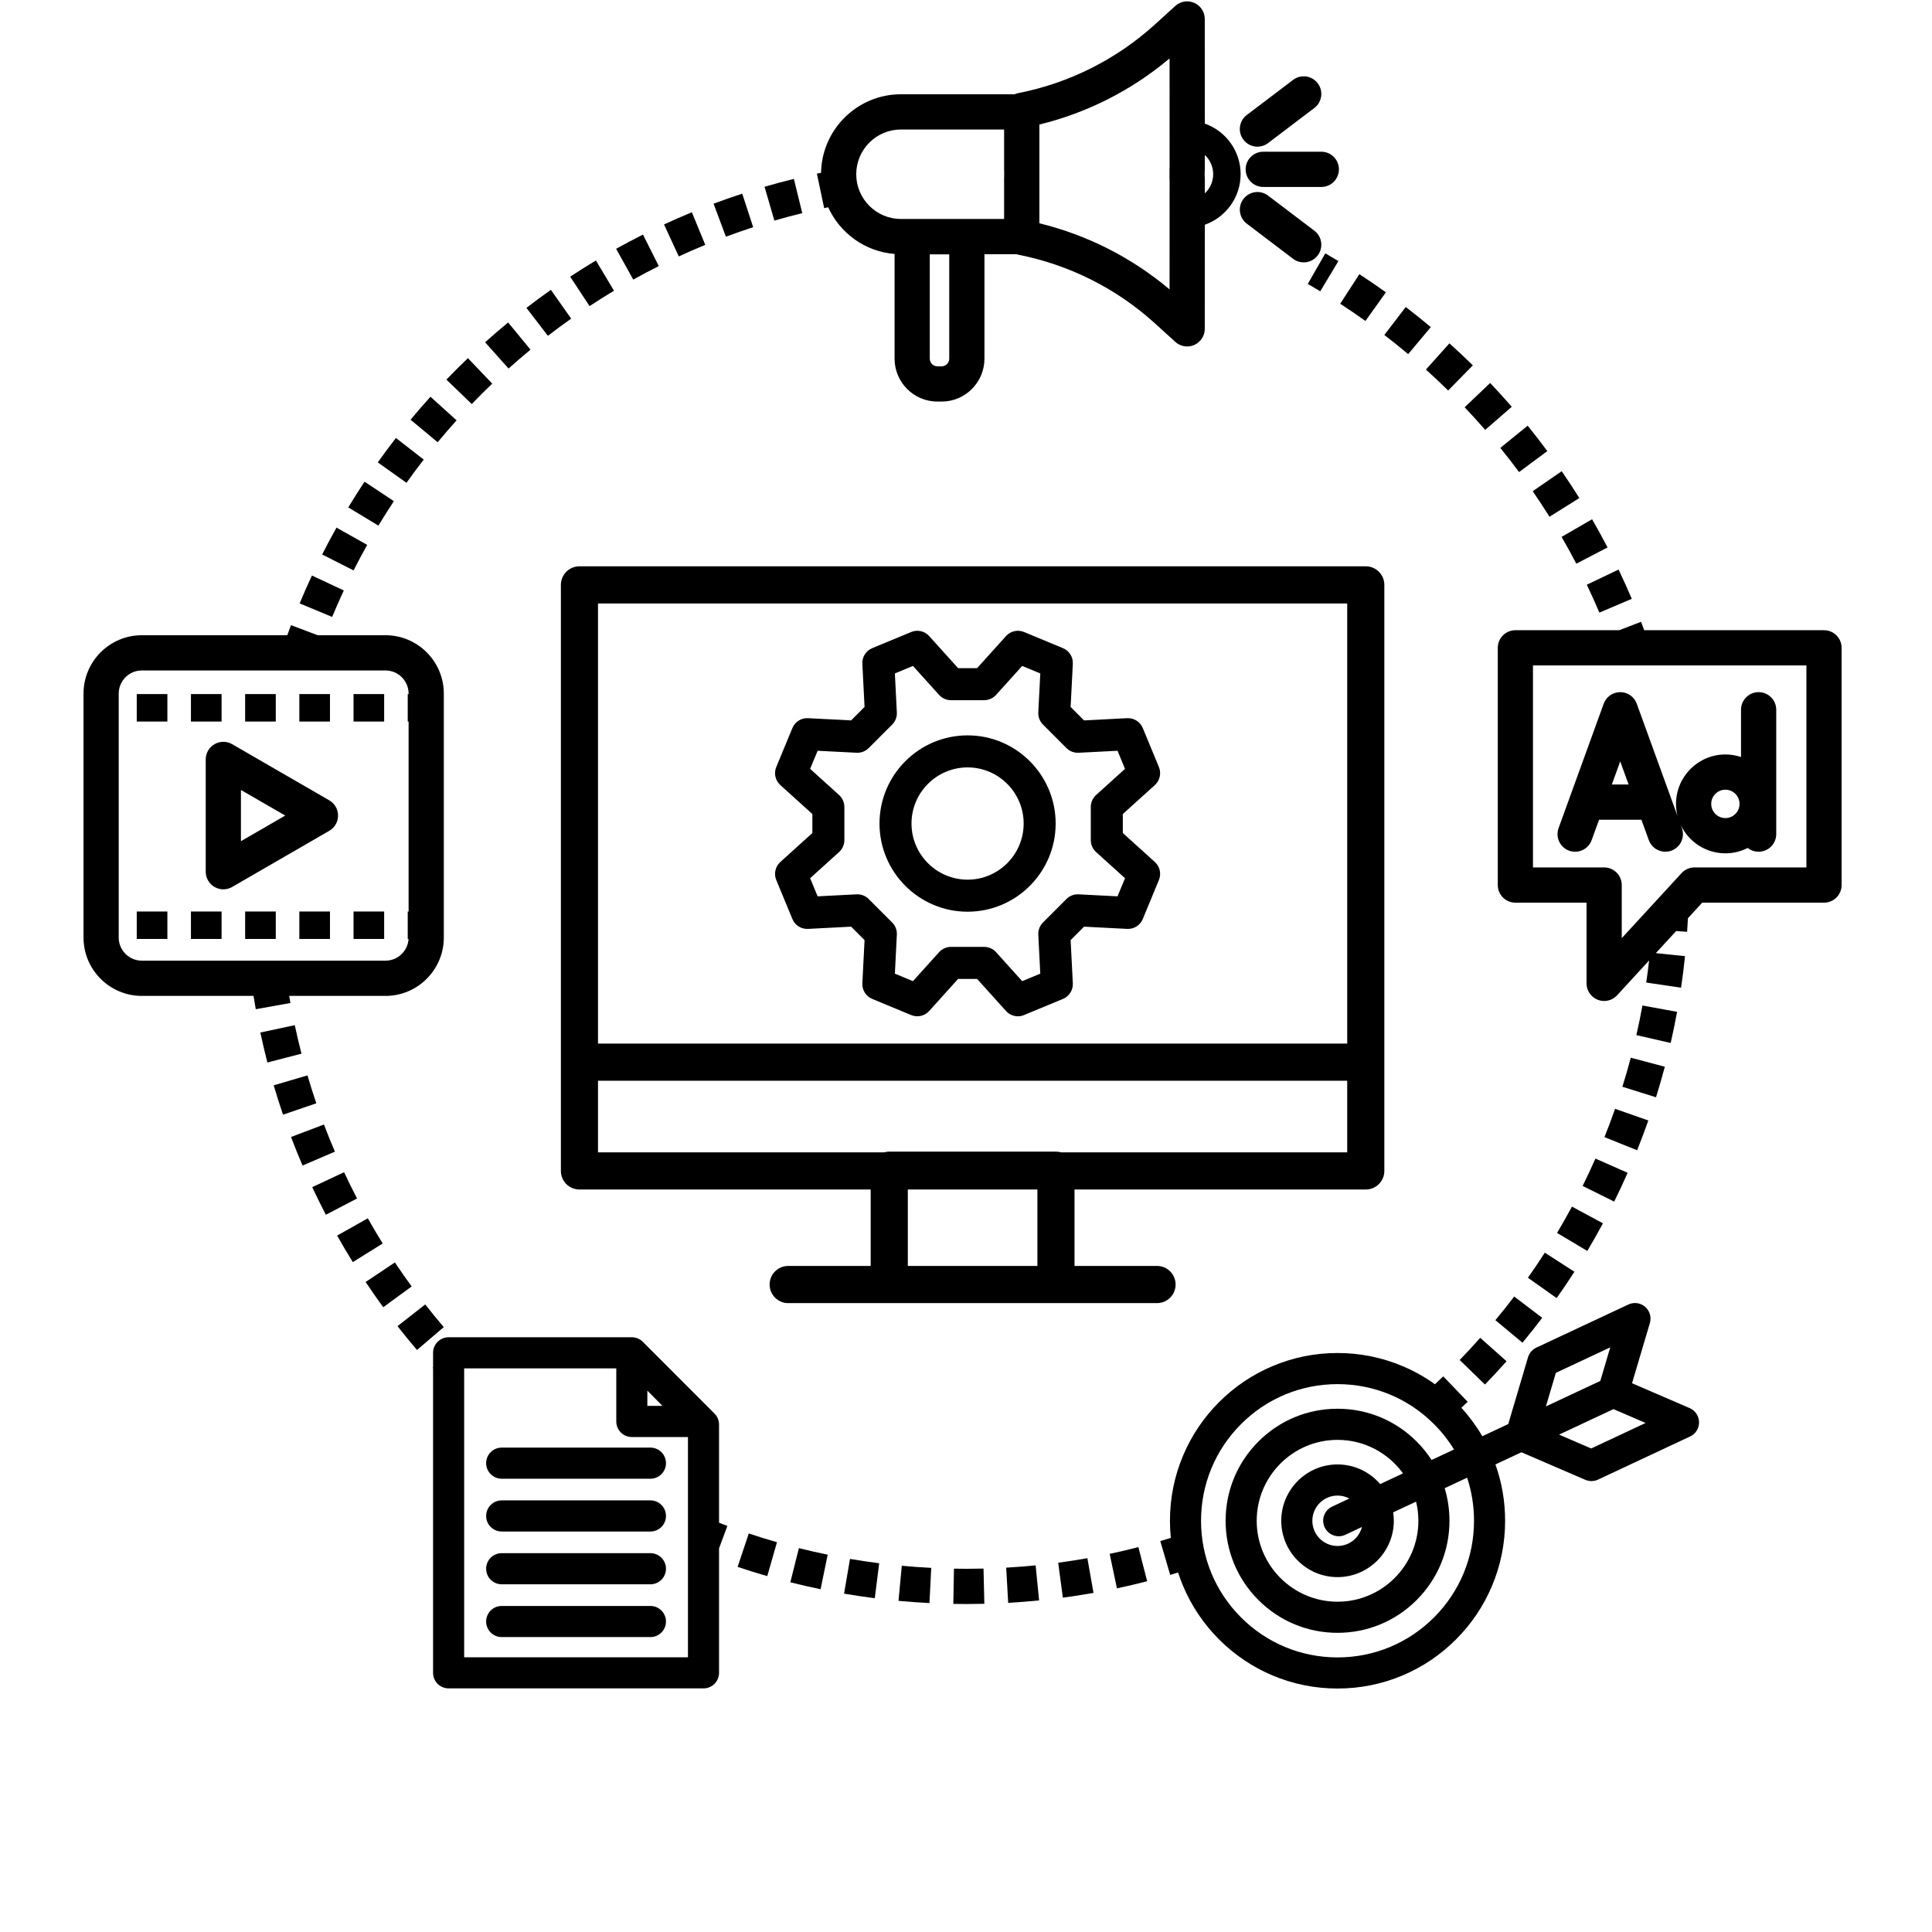 <svg xmlns="http://www.w3.org/2000/svg" xmlns:xlink="http://www.w3.org/1999/xlink" width="500" viewBox="0 0 375 375" height="500" preserveAspectRatio="xMidYMid meet"><defs><clipPath id="10110c93ee"><path d="M 290 120 L 357.461 120 L 357.461 195 L 290 195 Z M 290 120 " clip-rule="nonzero"></path></clipPath><clipPath id="aa5e8c471d"><path d="M 225 252 L 330 252 L 330 327.75 L 225 327.75 Z M 225 252 " clip-rule="nonzero"></path></clipPath><clipPath id="dba326f941"><path d="M 16.211 121 L 87 121 L 87 196 L 16.211 196 Z M 16.211 121 " clip-rule="nonzero"></path></clipPath><clipPath id="7e556fa987"><path d="M 83 259 L 142 259 L 142 327.75 L 83 327.75 Z M 83 259 " clip-rule="nonzero"></path></clipPath></defs><path fill="#000000" d="M 241.777 32.871 C 241.777 34.758 243.309 36.289 245.195 36.289 L 256.469 36.289 C 258.355 36.289 259.883 34.758 259.883 32.871 C 259.883 30.98 258.355 29.449 256.469 29.449 L 245.195 29.449 C 243.309 29.449 241.777 30.98 241.777 32.871 Z M 241.777 32.871 " fill-opacity="1" fill-rule="nonzero"></path><path fill="#000000" d="M 244.066 28.469 C 244.785 28.469 245.512 28.242 246.129 27.773 L 255.113 20.961 C 256.617 19.82 256.914 17.676 255.773 16.168 C 254.633 14.664 252.488 14.367 250.984 15.508 L 242 22.32 C 240.496 23.461 240.203 25.609 241.34 27.113 C 242.016 28 243.035 28.469 244.066 28.469 Z M 244.066 28.469 " fill-opacity="1" fill-rule="nonzero"></path><path fill="#000000" d="M 255.113 44.781 L 246.129 37.965 C 244.625 36.824 242.48 37.121 241.344 38.629 C 240.203 40.133 240.5 42.277 242.004 43.418 L 250.988 50.234 C 251.605 50.703 252.328 50.926 253.047 50.926 C 254.082 50.926 255.102 50.461 255.773 49.574 C 256.914 48.066 256.617 45.922 255.113 44.781 Z M 255.113 44.781 " fill-opacity="1" fill-rule="nonzero"></path><g clip-path="url(#10110c93ee)"><path fill="#000000" d="M 354.039 122.324 L 319.141 122.324 C 318.938 121.777 318.734 121.234 318.527 120.691 L 314.289 122.324 L 294.137 122.324 C 292.25 122.324 290.719 123.855 290.719 125.742 L 290.719 171.789 C 290.719 173.676 292.25 175.207 294.137 175.207 L 307.945 175.207 L 307.945 190.867 C 307.945 192.277 308.809 193.539 310.121 194.055 C 310.527 194.211 310.945 194.289 311.363 194.289 C 312.301 194.289 313.219 193.902 313.879 193.184 L 320.094 186.418 C 319.93 187.852 319.742 189.293 319.531 190.711 L 326.293 191.711 C 326.594 189.688 326.852 187.629 327.062 185.59 L 321.395 185.004 L 325.34 180.715 L 327.469 180.863 C 327.527 179.988 327.582 179.102 327.625 178.227 L 330.398 175.207 L 354.039 175.207 C 355.926 175.207 357.457 173.676 357.457 171.789 L 357.457 125.742 C 357.457 123.855 355.926 122.324 354.039 122.324 Z M 350.621 168.367 L 328.898 168.367 C 327.945 168.367 327.031 168.77 326.387 169.473 L 314.781 182.098 L 314.781 171.789 C 314.781 169.898 313.25 168.367 311.363 168.367 L 297.551 168.367 L 297.551 129.164 L 350.621 129.164 Z M 350.621 168.367 " fill-opacity="1" fill-rule="nonzero"></path></g><path fill="#000000" d="M 304.562 165.117 C 306.336 165.762 308.297 164.844 308.941 163.066 L 310.375 159.113 L 318.598 159.113 L 320.031 163.066 C 320.535 164.457 321.848 165.32 323.242 165.32 C 323.629 165.32 324.023 165.254 324.41 165.117 C 326.184 164.473 327.098 162.508 326.453 160.734 L 326.262 160.195 C 327.809 163.41 331.098 165.629 334.895 165.629 C 336.457 165.629 337.93 165.254 339.234 164.586 C 339.816 165.047 340.551 165.32 341.348 165.32 C 343.234 165.32 344.766 163.789 344.766 161.902 L 344.766 137.766 C 344.766 135.875 343.234 134.344 341.348 134.344 C 339.461 134.344 337.93 135.875 337.93 137.766 L 337.93 146.938 C 336.977 146.617 335.953 146.441 334.895 146.441 C 329.609 146.441 325.312 150.746 325.312 156.035 C 325.312 156.844 325.414 157.629 325.602 158.379 L 317.699 136.598 C 317.207 135.242 315.926 134.344 314.488 134.344 C 313.047 134.344 311.766 135.242 311.273 136.598 L 302.52 160.734 C 301.871 162.508 302.789 164.469 304.562 165.117 Z M 334.895 153.281 C 336.41 153.281 337.645 154.52 337.645 156.035 C 337.645 157.555 336.41 158.789 334.895 158.789 C 333.379 158.789 332.145 157.555 332.145 156.035 C 332.145 154.52 333.375 153.281 334.895 153.281 Z M 314.484 147.785 L 316.113 152.273 L 312.855 152.273 Z M 314.484 147.785 " fill-opacity="1" fill-rule="nonzero"></path><path fill="#000000" d="M 63.906 155.34 L 45.055 144.445 C 44 143.832 42.695 143.832 41.641 144.445 C 40.582 145.055 39.93 146.184 39.93 147.406 L 39.93 169.195 C 39.93 170.418 40.582 171.547 41.641 172.16 C 42.168 172.465 42.758 172.617 43.348 172.617 C 43.938 172.617 44.527 172.465 45.055 172.16 L 63.906 161.262 C 64.965 160.652 65.617 159.523 65.617 158.301 C 65.617 157.078 64.965 155.949 63.906 155.34 Z M 46.766 163.273 L 46.766 153.332 L 55.363 158.301 Z M 46.766 163.273 " fill-opacity="1" fill-rule="nonzero"></path><path fill="#000000" d="M 68.621 134.719 L 74.566 134.719 L 74.566 140.051 L 68.621 140.051 Z M 68.621 134.719 " fill-opacity="1" fill-rule="nonzero"></path><path fill="#000000" d="M 26.543 134.719 L 32.488 134.719 L 32.488 140.051 L 26.543 140.051 Z M 26.543 134.719 " fill-opacity="1" fill-rule="nonzero"></path><path fill="#000000" d="M 37.062 134.719 L 43.008 134.719 L 43.008 140.051 L 37.062 140.051 Z M 37.062 134.719 " fill-opacity="1" fill-rule="nonzero"></path><path fill="#000000" d="M 58.102 134.719 L 64.047 134.719 L 64.047 140.051 L 58.102 140.051 Z M 58.102 134.719 " fill-opacity="1" fill-rule="nonzero"></path><path fill="#000000" d="M 47.582 134.719 L 53.527 134.719 L 53.527 140.051 L 47.582 140.051 Z M 47.582 134.719 " fill-opacity="1" fill-rule="nonzero"></path><path fill="#000000" d="M 47.582 176.922 L 53.527 176.922 L 53.527 182.25 L 47.582 182.25 Z M 47.582 176.922 " fill-opacity="1" fill-rule="nonzero"></path><path fill="#000000" d="M 68.621 176.922 L 74.566 176.922 L 74.566 182.25 L 68.621 182.25 Z M 68.621 176.922 " fill-opacity="1" fill-rule="nonzero"></path><path fill="#000000" d="M 37.062 176.922 L 43.008 176.922 L 43.008 182.25 L 37.062 182.25 Z M 37.062 176.922 " fill-opacity="1" fill-rule="nonzero"></path><path fill="#000000" d="M 58.102 176.922 L 64.047 176.922 L 64.047 182.25 L 58.102 182.25 Z M 58.102 176.922 " fill-opacity="1" fill-rule="nonzero"></path><path fill="#000000" d="M 26.543 176.922 L 32.488 176.922 L 32.488 182.25 L 26.543 182.25 Z M 26.543 176.922 " fill-opacity="1" fill-rule="nonzero"></path><path fill="#000000" d="M 94.359 284 C 94.359 285.668 95.711 287.02 97.379 287.02 L 126.25 287.02 C 127.914 287.02 129.266 285.668 129.266 284 C 129.266 282.332 127.914 280.98 126.25 280.98 L 97.379 280.98 C 95.711 280.98 94.359 282.332 94.359 284 Z M 94.359 284 " fill-opacity="1" fill-rule="nonzero"></path><path fill="#000000" d="M 126.246 291.223 L 97.379 291.223 C 95.711 291.223 94.359 292.574 94.359 294.246 C 94.359 295.914 95.711 297.266 97.379 297.266 L 126.25 297.266 C 127.914 297.266 129.266 295.914 129.266 294.246 C 129.266 292.574 127.914 291.223 126.246 291.223 Z M 126.246 291.223 " fill-opacity="1" fill-rule="nonzero"></path><path fill="#000000" d="M 126.246 301.469 L 97.379 301.469 C 95.711 301.469 94.359 302.82 94.359 304.488 C 94.359 306.16 95.711 307.512 97.379 307.512 L 126.25 307.512 C 127.914 307.512 129.266 306.16 129.266 304.488 C 129.266 302.82 127.914 301.469 126.246 301.469 Z M 126.246 301.469 " fill-opacity="1" fill-rule="nonzero"></path><path fill="#000000" d="M 126.246 311.715 L 97.379 311.715 C 95.711 311.715 94.359 313.066 94.359 314.734 C 94.359 316.402 95.711 317.754 97.379 317.754 L 126.25 317.754 C 127.914 317.754 129.266 316.402 129.266 314.734 C 129.266 313.066 127.914 311.715 126.246 311.715 Z M 126.246 311.715 " fill-opacity="1" fill-rule="nonzero"></path><g clip-path="url(#aa5e8c471d)"><path fill="#000000" d="M 327.965 273.312 L 316.777 268.484 L 320.242 256.797 C 320.578 255.656 320.219 254.426 319.316 253.648 C 318.414 252.871 317.145 252.699 316.07 253.203 L 298.199 261.574 C 297.422 261.941 296.832 262.625 296.586 263.453 L 292.75 276.41 L 287.715 278.77 C 286.562 276.797 285.203 274.949 283.652 273.246 C 284.062 272.859 284.473 272.469 284.875 272.082 L 280.133 267.152 C 279.605 267.664 279.062 268.176 278.523 268.68 C 276.582 267.293 274.496 266.117 272.277 265.18 C 268.266 263.48 264.004 262.617 259.613 262.617 C 255.227 262.617 250.965 263.48 246.953 265.18 C 243.078 266.82 239.602 269.168 236.613 272.156 C 233.629 275.145 231.285 278.629 229.645 282.504 C 227.949 286.523 227.086 290.785 227.086 295.18 C 227.086 296.297 227.145 297.406 227.254 298.504 C 226.574 298.719 225.887 298.926 225.211 299.121 L 227.133 305.688 C 227.641 305.539 228.152 305.383 228.664 305.227 C 228.953 306.113 229.277 306.992 229.645 307.855 C 231.281 311.734 233.629 315.215 236.613 318.207 C 239.602 321.195 243.078 323.543 246.953 325.184 C 250.965 326.883 255.227 327.742 259.613 327.742 C 264.004 327.742 268.266 326.883 272.277 325.184 C 276.152 323.543 279.629 321.195 282.613 318.207 C 285.602 315.215 287.945 311.734 289.586 307.855 C 291.281 303.84 292.141 299.574 292.141 295.18 C 292.141 291.414 291.512 287.746 290.262 284.246 L 295.309 281.883 L 307.707 287.23 C 308.09 287.395 308.496 287.477 308.902 287.477 C 309.34 287.477 309.777 287.383 310.18 287.191 L 328.047 278.82 C 329.125 278.316 329.805 277.227 329.785 276.039 C 329.77 274.852 329.055 273.781 327.965 273.312 Z M 278.348 313.934 C 273.344 318.941 266.691 321.703 259.613 321.703 C 252.535 321.703 245.883 318.941 240.879 313.934 C 235.875 308.926 233.121 302.266 233.121 295.18 C 233.121 288.098 235.875 281.438 240.879 276.43 C 245.883 271.418 252.535 268.66 259.613 268.66 C 266.691 268.66 273.344 271.418 278.348 276.43 C 279.848 277.93 281.141 279.578 282.223 281.344 L 277.871 283.383 C 277.043 282.105 276.078 280.906 274.977 279.805 C 270.875 275.695 265.418 273.434 259.613 273.434 C 253.812 273.434 248.355 275.695 244.254 279.805 C 240.148 283.91 237.891 289.371 237.891 295.18 C 237.891 300.988 240.148 306.453 244.254 310.559 C 248.355 314.668 253.812 316.93 259.613 316.93 C 265.418 316.93 270.875 314.668 274.977 310.559 C 279.078 306.449 281.34 300.988 281.34 295.18 C 281.34 293.008 281.023 290.883 280.414 288.859 L 284.77 286.82 C 285.648 289.48 286.105 292.297 286.105 295.18 C 286.105 302.266 283.352 308.926 278.348 313.934 Z M 257.109 296.445 C 257.625 297.543 258.711 298.188 259.848 298.188 C 260.273 298.188 260.711 298.094 261.125 297.902 L 264.352 296.387 C 263.812 298.504 261.895 300.074 259.613 300.074 C 256.918 300.074 254.727 297.879 254.727 295.184 C 254.727 292.484 256.918 290.289 259.613 290.289 C 260.441 290.289 261.223 290.496 261.906 290.863 L 258.566 292.43 C 257.055 293.137 256.406 294.934 257.109 296.445 Z M 259.613 284.246 C 253.59 284.246 248.691 289.152 248.691 295.184 C 248.691 301.211 253.59 306.117 259.613 306.117 C 265.637 306.117 270.539 301.211 270.539 295.184 C 270.539 294.625 270.496 294.082 270.414 293.547 L 274.859 291.465 C 275.148 292.656 275.305 293.902 275.305 295.184 C 275.305 303.844 268.266 310.891 259.617 310.891 C 250.965 310.891 243.926 303.844 243.926 295.184 C 243.926 286.52 250.965 279.477 259.617 279.477 C 264.836 279.477 269.469 282.043 272.324 285.98 L 267.895 288.059 C 265.891 285.727 262.922 284.246 259.613 284.246 Z M 301.988 266.469 L 312.547 261.523 L 310.617 268.039 L 300.059 272.984 Z M 308.852 281.148 L 302.617 278.457 L 313.176 273.508 L 319.41 276.199 Z M 308.852 281.148 " fill-opacity="1" fill-rule="nonzero"></path></g><path fill="#000000" d="M 228.184 249.324 C 228.184 247.332 226.57 245.719 224.578 245.719 L 208.562 245.719 L 208.562 230.883 L 265.098 230.883 C 267.086 230.883 268.699 229.27 268.699 227.277 L 268.699 113.527 C 268.699 111.535 267.086 109.922 265.098 109.922 L 112.469 109.922 C 110.48 109.922 108.867 111.535 108.867 113.527 L 108.867 227.277 C 108.867 229.27 110.48 230.883 112.469 230.883 L 169 230.883 L 169 245.719 L 152.984 245.719 C 150.996 245.719 149.383 247.336 149.383 249.324 C 149.383 251.316 150.996 252.934 152.984 252.934 L 224.578 252.934 C 226.57 252.934 228.184 251.316 228.184 249.324 Z M 116.074 117.137 L 261.492 117.137 L 261.492 202.562 L 116.074 202.562 Z M 201.359 245.719 L 176.207 245.719 L 176.207 230.883 L 201.359 230.883 Z M 204.961 223.531 L 172.605 223.531 C 172.258 223.531 171.926 223.578 171.609 223.672 L 116.074 223.672 L 116.074 209.773 L 261.492 209.773 L 261.492 223.672 L 205.957 223.672 C 205.641 223.578 205.309 223.531 204.961 223.531 Z M 204.961 223.531 " fill-opacity="1" fill-rule="nonzero"></path><path fill="#000000" d="M 76.453 97.277 L 70.758 93.496 C 69.676 95.129 68.613 96.809 67.598 98.484 L 73.445 102.023 C 74.41 100.43 75.422 98.832 76.453 97.277 Z M 76.453 97.277 " fill-opacity="1" fill-rule="nonzero"></path><path fill="#000000" d="M 95.543 74.461 L 90.824 69.516 C 89.41 70.867 88.004 72.27 86.645 73.68 L 91.566 78.426 C 92.859 77.086 94.195 75.75 95.543 74.461 Z M 95.543 74.461 " fill-opacity="1" fill-rule="nonzero"></path><path fill="#000000" d="M 102.969 67.871 L 98.629 62.586 C 97.117 63.832 95.613 65.125 94.152 66.434 L 98.711 71.531 C 100.102 70.285 101.531 69.055 102.969 67.871 Z M 102.969 67.871 " fill-opacity="1" fill-rule="nonzero"></path><path fill="#000000" d="M 66.734 114.605 L 60.543 111.711 C 59.715 113.488 58.914 115.309 58.16 117.117 L 64.469 119.746 C 65.184 118.023 65.949 116.293 66.734 114.605 Z M 66.734 114.605 " fill-opacity="1" fill-rule="nonzero"></path><path fill="#000000" d="M 88.625 81.586 L 83.551 77.004 C 82.238 78.457 80.941 79.961 79.691 81.469 L 84.949 85.836 C 86.141 84.402 87.375 82.973 88.625 81.586 Z M 88.625 81.586 " fill-opacity="1" fill-rule="nonzero"></path><path fill="#000000" d="M 71.27 105.758 L 65.312 102.41 C 64.355 104.121 63.418 105.875 62.531 107.621 L 68.629 110.719 C 69.469 109.055 70.359 107.387 71.27 105.758 Z M 71.27 105.758 " fill-opacity="1" fill-rule="nonzero"></path><path fill="#000000" d="M 136.891 47.523 L 134.289 41.199 C 132.48 41.945 130.66 42.738 128.887 43.562 L 131.75 49.77 C 133.441 48.988 135.172 48.234 136.891 47.523 Z M 136.891 47.523 " fill-opacity="1" fill-rule="nonzero"></path><path fill="#000000" d="M 155.719 41.367 L 154.09 34.723 C 152.191 35.191 150.273 35.703 148.398 36.25 L 150.305 42.82 C 152.09 42.301 153.914 41.812 155.719 41.367 Z M 155.719 41.367 " fill-opacity="1" fill-rule="nonzero"></path><path fill="#000000" d="M 127.867 51.645 L 124.801 45.531 C 123.055 46.41 121.301 47.34 119.59 48.289 L 122.914 54.27 C 124.539 53.363 126.207 52.48 127.867 51.645 Z M 127.867 51.645 " fill-opacity="1" fill-rule="nonzero"></path><path fill="#000000" d="M 82.246 89.207 L 76.848 85.012 C 75.648 86.559 74.465 88.152 73.328 89.75 L 78.898 93.715 C 79.977 92.195 81.105 90.68 82.246 89.207 Z M 82.246 89.207 " fill-opacity="1" fill-rule="nonzero"></path><path fill="#000000" d="M 146.191 44.094 L 144.066 37.59 C 142.211 38.195 140.336 38.855 138.504 39.539 L 140.898 45.945 C 142.645 45.293 144.422 44.672 146.191 44.094 Z M 146.191 44.094 " fill-opacity="1" fill-rule="nonzero"></path><path fill="#000000" d="M 110.863 61.848 L 106.926 56.258 C 105.324 57.387 103.727 58.566 102.18 59.758 L 106.348 65.18 C 107.82 64.043 109.34 62.922 110.863 61.848 Z M 110.863 61.848 " fill-opacity="1" fill-rule="nonzero"></path><path fill="#000000" d="M 119.176 56.43 L 115.664 50.562 C 113.984 51.566 112.305 52.625 110.672 53.699 L 114.43 59.414 C 115.984 58.391 117.582 57.387 119.176 56.43 Z M 119.176 56.43 " fill-opacity="1" fill-rule="nonzero"></path><path fill="#000000" d="M 160.75 40.234 C 163.031 45.246 167.898 48.84 173.637 49.293 L 173.637 69.617 C 173.637 74.211 177.367 77.945 181.957 77.945 L 182.762 77.945 C 187.352 77.945 191.082 74.211 191.082 69.617 L 191.082 49.34 L 197.273 49.34 C 197.398 49.379 197.523 49.414 197.652 49.441 C 207.531 51.379 216.695 55.984 224.156 62.75 L 228.133 66.363 C 228.773 66.945 229.594 67.246 230.426 67.246 C 230.895 67.246 231.367 67.152 231.812 66.953 C 233.047 66.406 233.844 65.18 233.844 63.828 L 233.852 43.625 C 237.898 42.199 240.805 38.336 240.805 33.805 C 240.805 29.277 237.898 25.414 233.852 23.988 L 233.844 3.684 C 233.844 2.332 233.047 1.105 231.812 0.559 C 230.574 0.008 229.133 0.242 228.133 1.148 L 224.156 4.762 C 216.695 11.527 207.531 16.133 197.652 18.074 C 197.402 18.121 197.164 18.199 196.938 18.297 L 174.867 18.297 C 166.414 18.297 159.52 25.105 159.367 33.535 C 159.098 33.59 158.828 33.648 158.559 33.703 L 159.969 40.398 C 160.227 40.344 160.488 40.289 160.75 40.234 Z M 233.828 33.312 C 233.844 33.176 233.855 33.035 233.855 32.895 L 233.852 30.086 C 234.855 31.012 235.48 32.336 235.48 33.805 C 235.48 35.277 234.852 36.602 233.852 37.527 L 233.852 34.617 C 233.852 34.477 233.844 34.336 233.828 34.199 Z M 201.742 34.617 L 201.742 24.172 C 211.039 21.902 219.688 17.512 227.012 11.34 L 227.02 32.48 C 227.004 32.617 226.996 32.754 226.996 32.898 L 226.996 34.617 C 226.996 34.758 227.004 34.898 227.02 35.035 L 227.012 56.172 C 219.688 50.004 211.039 45.613 201.742 43.34 Z M 184.246 69.617 C 184.246 70.438 183.582 71.105 182.762 71.105 L 181.957 71.105 C 181.137 71.105 180.469 70.438 180.469 69.617 L 180.469 49.367 L 184.246 49.367 Z M 174.867 25.137 L 194.895 25.137 L 194.895 32.895 C 194.895 33.004 194.898 33.109 194.91 33.215 L 194.91 34.297 C 194.898 34.402 194.895 34.508 194.895 34.617 L 194.895 42.5 L 174.867 42.5 C 170.086 42.5 166.195 38.605 166.195 33.82 C 166.195 29.031 170.086 25.137 174.867 25.137 Z M 174.867 25.137 " fill-opacity="1" fill-rule="nonzero"></path><path fill="#000000" d="M 57.215 198.984 L 50.531 200.41 C 50.945 202.352 51.406 204.309 51.902 206.23 L 58.52 204.516 C 58.047 202.691 57.609 200.828 57.215 198.984 Z M 57.215 198.984 " fill-opacity="1" fill-rule="nonzero"></path><path fill="#000000" d="M 66.789 227.527 L 60.602 230.426 C 61.441 232.223 62.332 234.027 63.246 235.785 L 69.305 232.625 C 68.434 230.949 67.586 229.238 66.789 227.527 Z M 66.789 227.527 " fill-opacity="1" fill-rule="nonzero"></path><path fill="#000000" d="M 59.68 208.73 L 53.125 210.66 C 53.684 212.566 54.293 214.48 54.934 216.359 L 61.398 214.148 C 60.789 212.363 60.211 210.543 59.68 208.73 Z M 59.68 208.73 " fill-opacity="1" fill-rule="nonzero"></path><path fill="#000000" d="M 62.879 218.266 L 56.488 220.688 C 57.188 222.539 57.941 224.406 58.723 226.23 L 65.004 223.535 C 64.258 221.801 63.547 220.027 62.879 218.266 Z M 62.879 218.266 " fill-opacity="1" fill-rule="nonzero"></path><path fill="#000000" d="M 76.648 245.039 L 70.965 248.836 C 72.066 250.484 73.219 252.137 74.387 253.734 L 79.902 249.699 C 78.793 248.176 77.695 246.605 76.648 245.039 Z M 76.648 245.039 " fill-opacity="1" fill-rule="nonzero"></path><path fill="#000000" d="M 82.539 253.188 L 77.156 257.402 C 78.379 258.965 79.648 260.523 80.934 262.031 L 86.133 257.594 C 84.91 256.156 83.699 254.676 82.539 253.188 Z M 82.539 253.188 " fill-opacity="1" fill-rule="nonzero"></path><path fill="#000000" d="M 71.391 236.469 L 65.438 239.828 C 66.41 241.555 67.43 243.285 68.477 244.973 L 74.281 241.359 C 73.289 239.758 72.312 238.109 71.391 236.469 Z M 71.391 236.469 " fill-opacity="1" fill-rule="nonzero"></path><g clip-path="url(#dba326f941)"><path fill="#000000" d="M 56.133 193.305 L 74.824 193.305 C 81.066 193.305 86.145 188.223 86.145 181.977 L 86.145 134.629 C 86.145 128.379 81.066 123.297 74.824 123.297 L 61.652 123.297 L 56.484 121.34 C 56.238 121.988 55.996 122.641 55.762 123.297 L 27.527 123.297 C 21.285 123.297 16.211 128.379 16.211 134.629 L 16.211 181.977 C 16.211 188.223 21.285 193.305 27.527 193.305 L 49.211 193.305 C 49.348 194.168 49.492 195.031 49.645 195.887 L 56.375 194.68 C 56.293 194.227 56.211 193.766 56.133 193.305 Z M 27.527 186.465 C 25.055 186.465 23.043 184.453 23.043 181.977 L 23.043 134.629 C 23.043 132.152 25.055 130.137 27.527 130.137 L 74.824 130.137 C 77.297 130.137 79.309 132.152 79.309 134.629 L 79.309 134.719 L 79.141 134.719 L 79.141 140.047 L 79.309 140.047 L 79.309 176.918 L 79.141 176.918 L 79.141 182.25 L 79.301 182.25 C 79.156 184.598 77.207 186.465 74.824 186.465 Z M 27.527 186.465 " fill-opacity="1" fill-rule="nonzero"></path></g><path fill="#000000" d="M 187.629 304.5 C 186.809 304.5 185.98 304.492 185.164 304.477 L 185.039 311.316 C 185.895 311.332 186.766 311.34 187.629 311.34 C 188.77 311.34 189.926 311.324 191.062 311.297 L 190.898 304.461 C 189.816 304.484 188.715 304.5 187.629 304.5 Z M 187.629 304.5 " fill-opacity="1" fill-rule="nonzero"></path><path fill="#000000" d="M 215.383 301.602 L 216.797 308.297 C 218.754 307.883 220.727 307.418 222.664 306.918 L 220.961 300.293 C 219.121 300.77 217.242 301.211 215.383 301.602 Z M 215.383 301.602 " fill-opacity="1" fill-rule="nonzero"></path><path fill="#000000" d="M 205.395 303.324 L 206.297 310.105 C 208.281 309.84 210.281 309.531 212.25 309.18 L 211.059 302.445 C 209.184 302.777 207.281 303.07 205.395 303.324 Z M 205.395 303.324 " fill-opacity="1" fill-rule="nonzero"></path><path fill="#000000" d="M 163.832 309.324 C 165.801 309.66 167.809 309.961 169.793 310.215 L 170.652 303.426 C 168.766 303.188 166.855 302.902 164.984 302.582 Z M 163.832 309.324 " fill-opacity="1" fill-rule="nonzero"></path><path fill="#000000" d="M 174.398 310.723 C 176.387 310.906 178.41 311.055 180.406 311.156 L 180.754 304.324 C 178.852 304.227 176.93 304.086 175.039 303.91 Z M 174.398 310.723 " fill-opacity="1" fill-rule="nonzero"></path><path fill="#000000" d="M 153.402 307.125 C 155.344 307.613 157.32 308.062 159.277 308.465 L 160.652 301.766 C 158.789 301.383 156.91 300.953 155.066 300.488 Z M 153.402 307.125 " fill-opacity="1" fill-rule="nonzero"></path><path fill="#000000" d="M 195.301 304.281 L 195.688 311.109 C 197.688 310.996 199.707 310.84 201.691 310.641 L 201.016 303.832 C 199.125 304.023 197.203 304.172 195.301 304.281 Z M 195.301 304.281 " fill-opacity="1" fill-rule="nonzero"></path><path fill="#000000" d="M 143.172 304.133 C 145.066 304.77 147.004 305.371 148.926 305.922 L 150.809 299.344 C 148.98 298.82 147.141 298.25 145.336 297.645 Z M 143.172 304.133 " fill-opacity="1" fill-rule="nonzero"></path><g clip-path="url(#7e556fa987)"><path fill="#000000" d="M 139.566 276.508 C 139.566 275.707 139.25 274.938 138.684 274.371 L 124.77 260.445 C 124.723 260.398 124.676 260.355 124.629 260.316 C 124.617 260.305 124.605 260.293 124.594 260.281 C 124.547 260.242 124.5 260.207 124.453 260.168 C 124.445 260.164 124.441 260.16 124.434 260.156 C 124.383 260.117 124.328 260.082 124.277 260.047 C 124.258 260.035 124.242 260.027 124.227 260.016 C 124.18 259.984 124.129 259.957 124.078 259.93 C 124.07 259.926 124.066 259.918 124.059 259.918 C 124.004 259.887 123.945 259.859 123.887 259.832 C 123.871 259.824 123.855 259.816 123.84 259.809 C 123.781 259.785 123.727 259.766 123.672 259.742 C 123.668 259.742 123.664 259.742 123.656 259.738 C 123.598 259.715 123.535 259.695 123.473 259.68 C 123.457 259.676 123.441 259.672 123.426 259.664 C 123.367 259.648 123.309 259.637 123.25 259.621 C 123.246 259.621 123.238 259.621 123.234 259.621 C 123.172 259.605 123.109 259.598 123.043 259.586 C 123.027 259.586 123.012 259.582 122.992 259.582 C 122.938 259.574 122.879 259.57 122.824 259.566 C 122.812 259.566 122.805 259.562 122.797 259.562 C 122.742 259.562 122.691 259.559 122.637 259.559 L 87.078 259.559 C 85.41 259.559 84.059 260.914 84.059 262.582 L 84.059 265.402 L 83.973 265.48 C 84 265.512 84.031 265.543 84.059 265.574 L 84.059 324.695 C 84.059 326.363 85.41 327.715 87.078 327.715 L 136.551 327.715 C 138.215 327.715 139.566 326.363 139.566 324.695 L 139.566 300.531 L 141.184 296.18 C 140.645 295.977 140.105 295.773 139.566 295.562 Z M 125.652 269.922 L 128.582 272.883 L 125.652 272.883 Z M 133.531 321.676 L 90.094 321.676 L 90.094 265.602 L 119.621 265.602 L 119.621 275.902 C 119.621 277.57 120.969 278.926 122.637 278.926 L 133.531 278.926 Z M 133.531 321.676 " fill-opacity="1" fill-rule="nonzero"></path></g><path fill="#000000" d="M 311.426 220.715 L 317.766 223.266 C 318.527 221.363 319.258 219.422 319.938 217.488 L 313.488 215.223 C 312.844 217.059 312.148 218.906 311.426 220.715 Z M 311.426 220.715 " fill-opacity="1" fill-rule="nonzero"></path><path fill="#000000" d="M 302.223 239.309 L 308.094 242.812 C 309.141 241.055 310.164 239.246 311.133 237.445 L 305.117 234.203 C 304.195 235.914 303.223 237.633 302.223 239.309 Z M 302.223 239.309 " fill-opacity="1" fill-rule="nonzero"></path><path fill="#000000" d="M 307.188 230.191 L 313.312 233.227 C 314.219 231.395 315.102 229.512 315.926 227.641 L 309.672 224.879 C 308.887 226.656 308.051 228.445 307.188 230.191 Z M 307.188 230.191 " fill-opacity="1" fill-rule="nonzero"></path><path fill="#000000" d="M 314.906 210.938 L 321.43 212.98 C 322.039 211.027 322.617 209.031 323.141 207.051 L 316.535 205.301 C 316.035 207.184 315.488 209.078 314.906 210.938 Z M 314.906 210.938 " fill-opacity="1" fill-rule="nonzero"></path><path fill="#000000" d="M 325.52 196.398 L 318.797 195.168 C 318.449 197.086 318.051 199.02 317.617 200.914 L 324.277 202.441 C 324.734 200.445 325.152 198.414 325.52 196.398 Z M 325.52 196.398 " fill-opacity="1" fill-rule="nonzero"></path><path fill="#000000" d="M 296.566 248.012 L 302.148 251.961 C 303.328 250.289 304.488 248.57 305.594 246.848 L 299.848 243.145 C 298.797 244.781 297.691 246.418 296.566 248.012 Z M 296.566 248.012 " fill-opacity="1" fill-rule="nonzero"></path><path fill="#000000" d="M 290.254 256.246 L 295.512 260.617 C 296.816 259.043 298.109 257.418 299.344 255.789 L 293.902 251.652 C 292.727 253.203 291.5 254.75 290.254 256.246 Z M 290.254 256.246 " fill-opacity="1" fill-rule="nonzero"></path><path fill="#000000" d="M 283.324 263.973 L 288.227 268.738 C 289.652 267.27 291.062 265.746 292.422 264.219 L 287.312 259.672 C 286.02 261.129 284.68 262.574 283.324 263.973 Z M 283.324 263.973 " fill-opacity="1" fill-rule="nonzero"></path><path fill="#000000" d="M 259.785 50.676 C 258.945 50.168 258.086 49.664 257.238 49.176 L 253.84 55.113 C 254.648 55.578 255.465 56.055 256.262 56.539 Z M 259.785 50.676 " fill-opacity="1" fill-rule="nonzero"></path><path fill="#000000" d="M 300.754 100.301 L 306.547 96.672 C 305.449 94.918 304.297 93.164 303.125 91.461 L 297.496 95.34 C 298.613 96.965 299.711 98.633 300.754 100.301 Z M 300.754 100.301 " fill-opacity="1" fill-rule="nonzero"></path><path fill="#000000" d="M 305.961 109.414 L 312.023 106.254 C 311.066 104.418 310.059 102.578 309.02 100.785 L 303.105 104.215 C 304.094 105.918 305.055 107.668 305.961 109.414 Z M 305.961 109.414 " fill-opacity="1" fill-rule="nonzero"></path><path fill="#000000" d="M 294.844 91.629 L 300.336 87.555 C 299.105 85.891 297.82 84.234 296.516 82.625 L 291.211 86.938 C 292.453 88.469 293.676 90.047 294.844 91.629 Z M 294.844 91.629 " fill-opacity="1" fill-rule="nonzero"></path><path fill="#000000" d="M 310.438 118.906 L 316.727 116.234 C 315.918 114.332 315.059 112.418 314.164 110.547 L 308 113.496 C 308.848 115.277 309.668 117.098 310.438 118.906 Z M 310.438 118.906 " fill-opacity="1" fill-rule="nonzero"></path><path fill="#000000" d="M 273.324 68.734 L 277.719 63.492 C 276.133 62.16 274.5 60.848 272.855 59.59 L 268.699 65.016 C 270.262 66.215 271.816 67.465 273.324 68.734 Z M 273.324 68.734 " fill-opacity="1" fill-rule="nonzero"></path><path fill="#000000" d="M 281.086 75.797 L 285.879 70.914 C 284.402 69.465 282.875 68.027 281.336 66.641 L 276.766 71.73 C 278.23 73.047 279.684 74.414 281.086 75.797 Z M 281.086 75.797 " fill-opacity="1" fill-rule="nonzero"></path><path fill="#000000" d="M 269.004 56.734 C 267.32 55.527 265.586 54.348 263.852 53.219 L 260.133 58.957 C 261.781 60.031 263.43 61.156 265.031 62.301 Z M 269.004 56.734 " fill-opacity="1" fill-rule="nonzero"></path><path fill="#000000" d="M 288.277 83.441 L 293.434 78.953 C 292.074 77.391 290.664 75.836 289.238 74.336 L 284.285 79.051 C 285.641 80.477 286.984 81.957 288.277 83.441 Z M 288.277 83.441 " fill-opacity="1" fill-rule="nonzero"></path><path fill="#000000" d="M 224.156 152.383 C 225.133 151.5 225.445 150.098 224.945 148.883 L 221.812 141.312 C 221.309 140.098 220.098 139.332 218.785 139.398 L 210.414 139.828 L 207.809 137.219 L 208.234 128.84 C 208.305 127.523 207.535 126.312 206.324 125.809 L 198.762 122.672 C 197.547 122.168 196.148 122.484 195.266 123.461 L 189.652 129.688 L 185.965 129.688 L 180.352 123.461 C 179.469 122.484 178.07 122.168 176.855 122.672 L 169.293 125.809 C 168.082 126.312 167.312 127.523 167.383 128.84 L 167.809 137.219 L 165.203 139.828 L 156.832 139.398 C 155.52 139.332 154.309 140.098 153.805 141.312 L 150.672 148.883 C 150.168 150.098 150.484 151.5 151.461 152.383 L 157.68 158.004 L 157.68 161.691 L 151.461 167.312 C 150.484 168.195 150.168 169.598 150.672 170.812 L 153.805 178.383 C 154.309 179.598 155.52 180.367 156.832 180.297 L 165.203 179.867 L 167.809 182.477 L 167.383 190.855 C 167.312 192.172 168.082 193.383 169.293 193.887 L 176.855 197.023 C 178.07 197.527 179.469 197.211 180.352 196.234 L 185.965 190.008 L 189.652 190.008 L 195.266 196.234 C 195.867 196.902 196.711 197.262 197.574 197.262 C 197.973 197.262 198.375 197.184 198.762 197.023 L 206.324 193.887 C 207.535 193.383 208.305 192.172 208.234 190.855 L 207.809 182.477 L 210.414 179.867 L 218.785 180.297 C 220.098 180.367 221.309 179.598 221.812 178.383 L 224.945 170.812 C 225.445 169.598 225.133 168.195 224.156 167.312 L 217.938 161.691 L 217.938 158.004 Z M 212.746 165.383 L 218.367 170.461 L 216.91 173.977 L 209.352 173.59 C 208.477 173.543 207.617 173.875 206.996 174.496 L 202.438 179.059 C 201.816 179.684 201.488 180.539 201.531 181.418 L 201.918 188.984 L 198.406 190.441 L 193.336 184.816 C 192.746 184.164 191.91 183.789 191.031 183.789 L 184.582 183.789 C 183.703 183.789 182.867 184.164 182.277 184.816 L 177.203 190.441 L 173.695 188.984 L 174.078 181.418 C 174.125 180.539 173.797 179.684 173.172 179.059 L 168.613 174.496 C 167.992 173.875 167.137 173.543 166.262 173.59 L 158.703 173.977 L 157.246 170.461 L 162.863 165.383 C 163.516 164.793 163.891 163.957 163.891 163.078 L 163.891 156.621 C 163.891 155.742 163.516 154.902 162.863 154.312 L 157.246 149.234 L 158.703 145.723 L 166.262 146.109 C 167.137 146.152 167.992 145.824 168.613 145.199 L 173.172 140.637 C 173.797 140.016 174.125 139.16 174.078 138.281 L 173.695 130.715 L 177.203 129.258 L 182.277 134.879 C 182.867 135.535 183.703 135.906 184.582 135.906 L 191.031 135.906 C 191.91 135.906 192.746 135.535 193.336 134.879 L 198.406 129.258 L 201.918 130.715 L 201.531 138.281 C 201.488 139.16 201.816 140.016 202.438 140.637 L 206.996 145.199 C 207.617 145.824 208.473 146.152 209.352 146.109 L 216.91 145.723 L 218.363 149.234 L 212.746 154.312 C 212.094 154.902 211.723 155.742 211.723 156.621 L 211.723 163.078 C 211.723 163.953 212.094 164.793 212.746 165.383 Z M 212.746 165.383 " fill-opacity="1" fill-rule="nonzero"></path><path fill="#000000" d="M 187.809 142.734 C 178.379 142.734 170.711 150.41 170.711 159.848 C 170.711 169.285 178.379 176.961 187.809 176.961 C 197.234 176.961 204.902 169.285 204.902 159.848 C 204.902 150.41 197.234 142.734 187.809 142.734 Z M 187.809 170.742 C 181.805 170.742 176.922 165.855 176.922 159.848 C 176.922 153.84 181.805 148.953 187.809 148.953 C 193.809 148.953 198.691 153.84 198.691 159.848 C 198.691 165.855 193.809 170.742 187.809 170.742 Z M 187.809 170.742 " fill-opacity="1" fill-rule="nonzero"></path></svg>